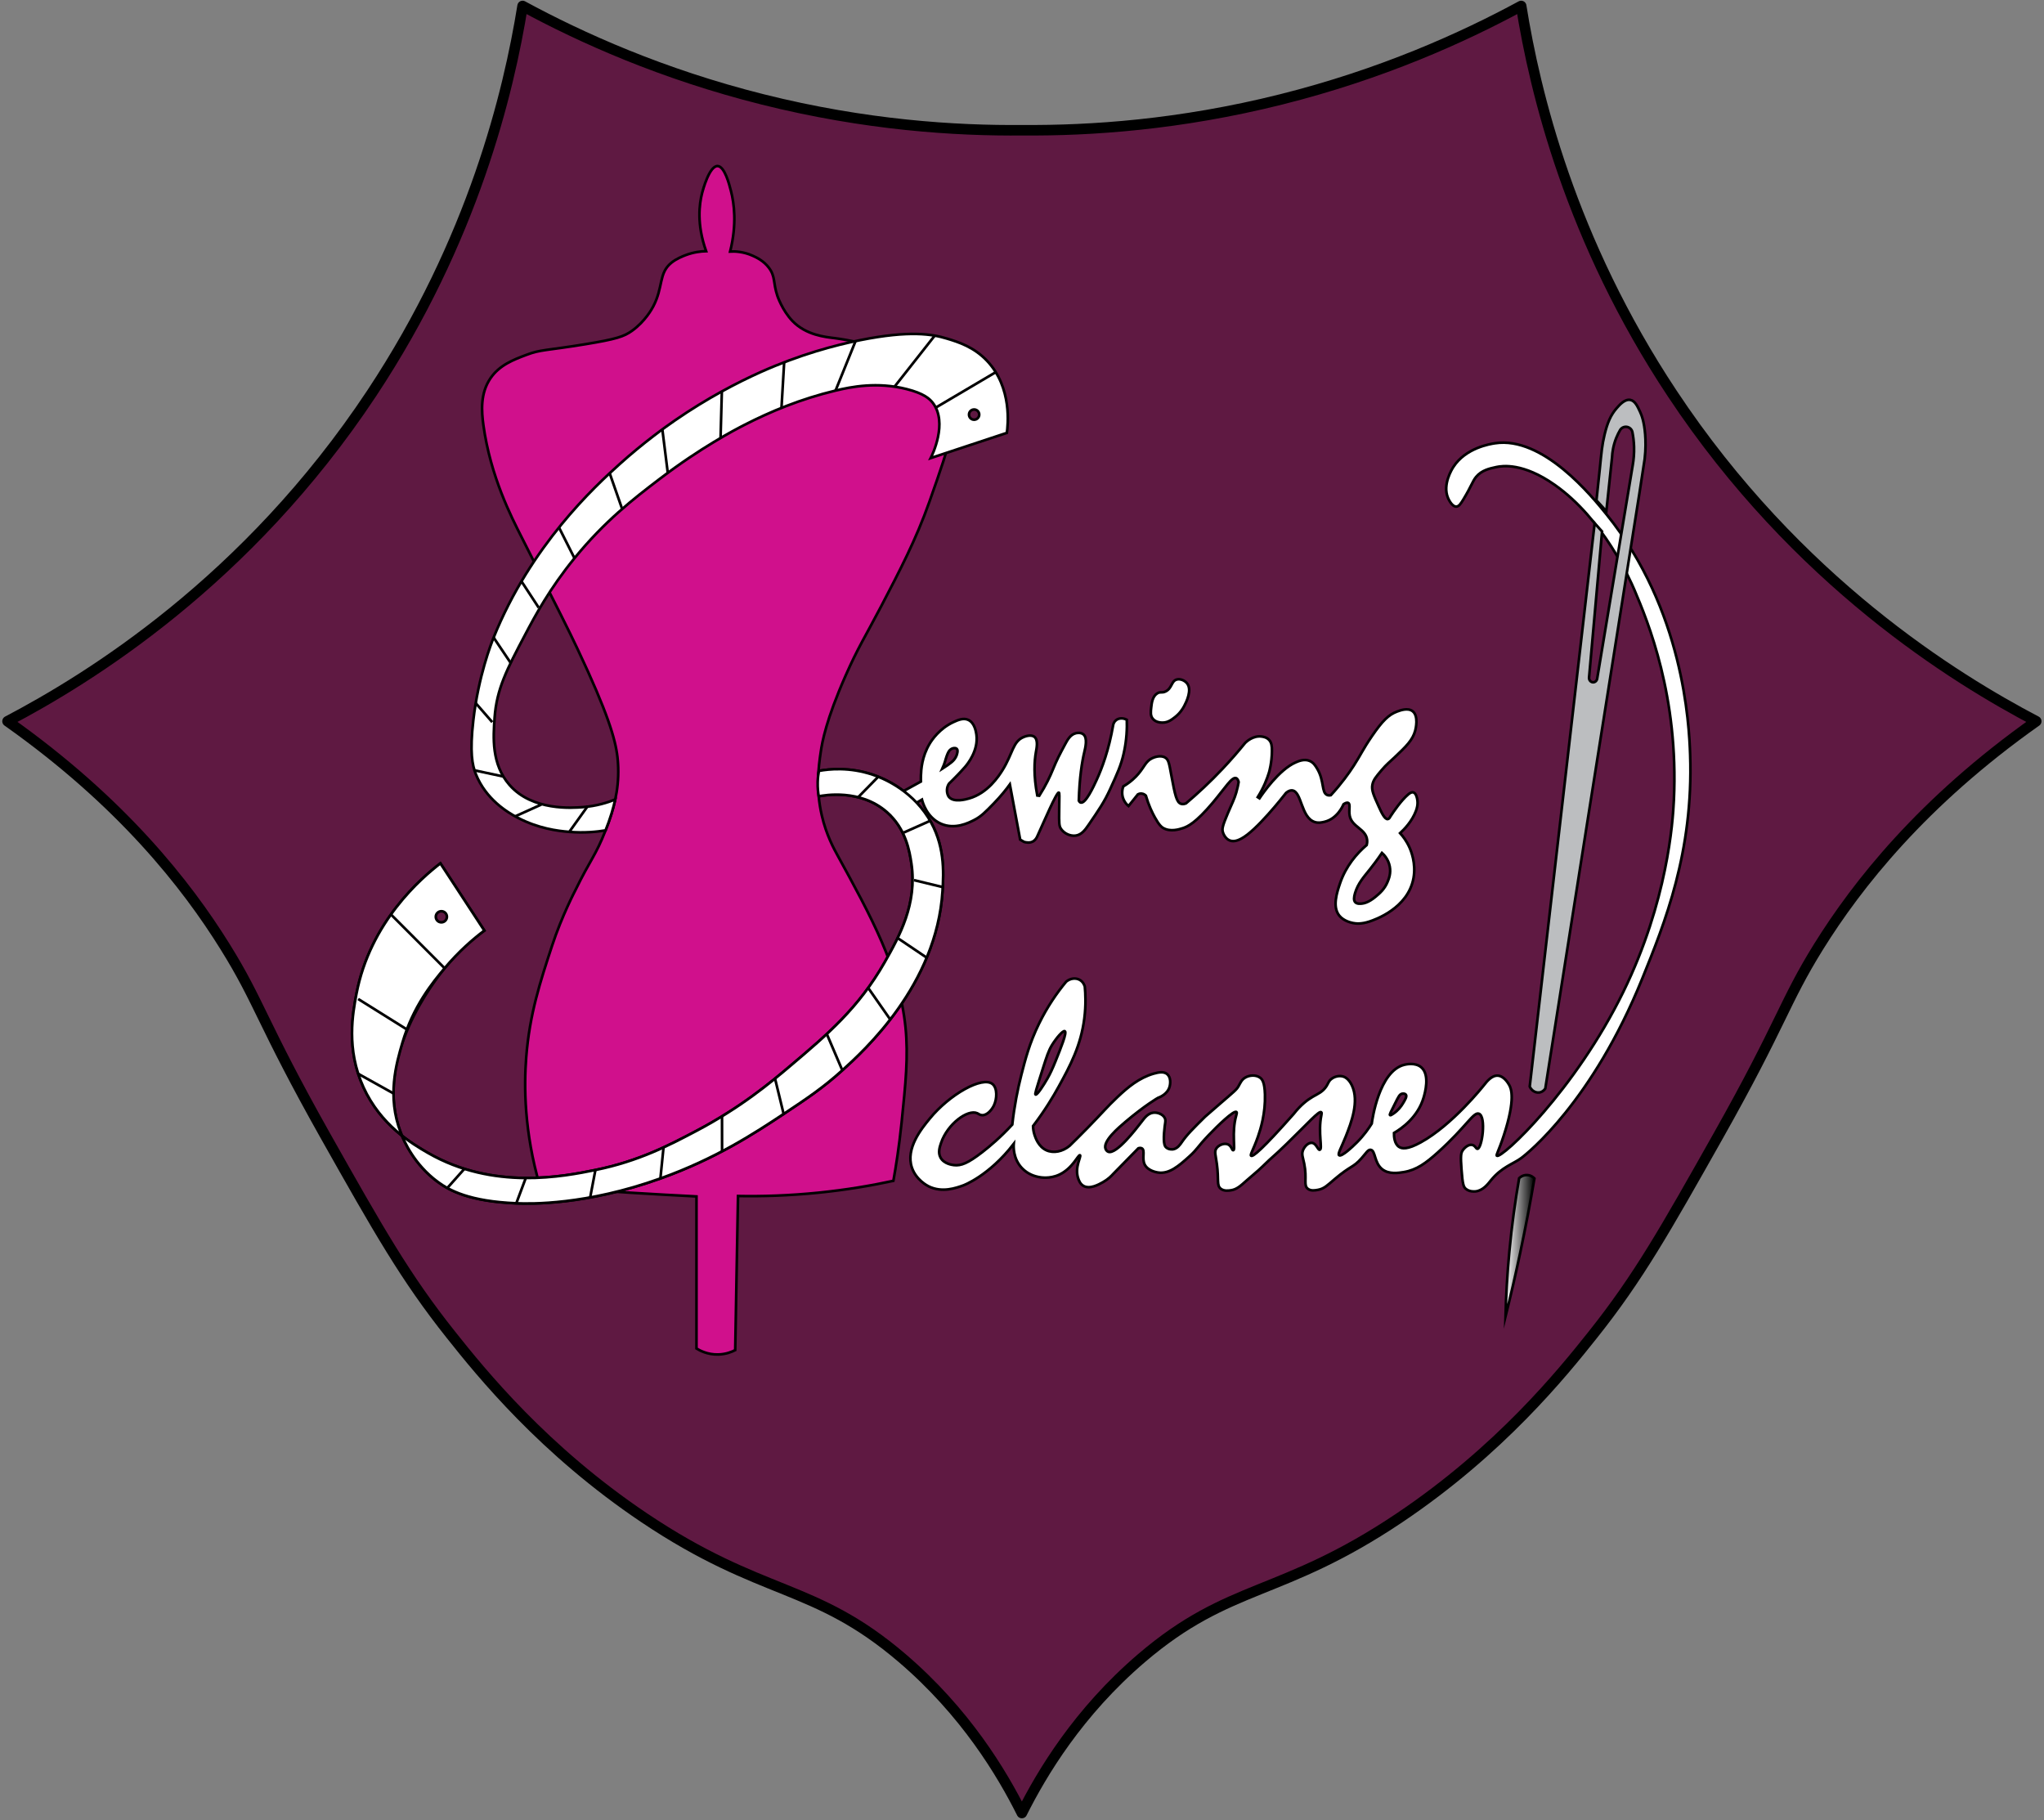 <?xml version="1.0" encoding="UTF-8"?> <svg xmlns="http://www.w3.org/2000/svg" width="776" height="691" viewBox="0 0 776 691" fill="none"><rect x="0" y="0" width="776" height="691" fill="#808080" stroke="none"/> <path d="M388.4 49.44C362.78 49.7 328.56 47.52 289.58 37.75C251.36 28.17 220.66 14.34 198.4 2.27C193.12 35.01 179.7 91.1 141.06 149.39C93.69 220.85 33.49 257.74 2.86 273.82C46.2 304.45 70.84 335.9 85.43 359.37C98.61 380.53 99.36 388.24 123.61 431.34C143.6 466.78 153.89 485.01 171.21 506.76C182.83 521.39 206.45 550.61 244.59 576.23C289.69 606.51 308.86 600.72 342.5 629.47C366.52 650.01 380.33 673.08 387.95 688.3C395.58 673.08 409.39 650.01 433.4 629.47C467.04 600.72 486.21 606.51 531.31 576.23C569.45 550.61 593.07 521.39 604.69 506.76C622.02 485.01 632.27 466.78 652.26 431.34C676.55 388.23 677.29 380.53 690.44 359.37C705.07 335.9 729.71 304.45 773.05 273.82C742.42 257.74 682.22 220.86 634.85 149.39C596.2 91.11 582.75 35.01 577.51 2.27C555.27 14.32 524.57 28.17 486.33 37.75C447.74 47.42 413.84 49.64 388.4 49.44Z" fill="#5F1942" stroke="black" stroke-width="4" stroke-miterlimit="10" stroke-linecap="round" stroke-linejoin="round"></path> <path d="M280.18 454.06C289.3 454.23 299.55 453.92 310.68 452.8C321.15 451.74 330.69 450.13 339.17 448.29C340.12 443 341.33 435.45 342.27 426.33C343.83 411.19 344.88 401.02 343.77 390C341.51 367.54 330.6 347.76 317.99 324.76C316.66 322.33 313.75 317.14 312 309.62C309.63 299.44 310.78 291.02 311.58 285.55C312.14 281.68 313.64 273.28 321.01 256.55C325.81 245.67 328.39 241.92 334.58 230.08C341.54 216.75 347.8 204.79 352.83 190.53C360.94 167.53 364.99 156.03 359.73 147.59C352.16 135.45 327.31 129.69 316.81 128.37C313.48 127.95 306.03 127.28 300.83 121.84C296.91 117.74 295.11 112.26 295.11 112.26C293.47 107.34 294.42 105.02 291.94 101.7C289.89 98.96 287.13 97.71 285.76 97.09C282.18 95.47 278.92 95.4 277.19 95.49C279.82 84.97 278.69 77.15 277.51 72.53C276.88 70.05 275.11 63.13 272.43 63.04C269.27 62.94 266.77 72.42 266.57 73.22C265.5 77.38 264.42 85.04 268.08 95.36C266.2 95.4 263.37 95.69 260.19 96.9C259.31 97.24 256.81 98.19 254.86 99.78C249.97 103.76 251.89 108.97 247.98 116.37C247.54 117.2 244.93 122.03 239.91 125.61C236.84 127.79 233.95 128.75 222.21 130.68C207.01 133.17 205.36 132.63 199.82 134.73C194.9 136.59 189.63 138.59 186.21 143.6C182.3 149.33 182.79 156.08 183.53 161.46C186.22 180.96 194.24 196.46 197.93 203.74C212.78 233.07 215.58 238.58 219.38 246.63C230.72 270.66 233.63 280.57 234.42 287.43C234.65 289.41 234.69 291.24 234.7 291.36C234.98 300.22 232.88 307.7 229.9 315.26C226.03 325.08 224.08 326.39 218.46 337.93C218.46 337.93 213.35 347.58 209.58 359.07C205.09 372.74 201.06 385 199.78 401.35C198.93 412.15 198.92 429.49 204.99 450.37C216.37 451.27 227.91 452.09 239.61 452.82C247.96 453.34 256.23 453.81 264.42 454.22C264.42 473.46 264.42 492.7 264.42 511.95C265.62 512.69 268.6 514.32 272.67 514.22C275.64 514.15 277.91 513.19 279.12 512.56C279.48 493.05 279.83 473.55 280.18 454.06Z" fill="#D0108C" stroke="black" stroke-miterlimit="10"></path> <path d="M353.34 173.91C362.98 170.72 372.61 167.53 382.25 164.34C382.63 161.56 384.36 147.19 374.75 137.01C369.75 131.71 363.85 129.85 359.43 128.52C354.01 126.88 345.45 125.34 326.49 129.15C317.02 131.06 303.86 134.52 288.76 141.26C279.93 145.24 268.59 151.09 256.29 159.57C252.85 161.94 244.44 167.92 235.27 176.17C225.8 184.69 201.44 207.17 187.4 242.05C186.53 244.22 181.64 256.61 179.7 273.4C178.28 285.73 179.31 290.51 180.64 293.86C184.44 303.43 192.67 308.44 196.6 310.47C204.41 314.52 211.5 315.44 216.12 315.82C221.8 316.29 226.56 315.8 229.89 315.25C230.68 313.32 231.45 311.19 232.16 308.87C232.73 307 233.19 305.21 233.57 303.52C230.75 304.66 226.49 306.03 221.19 306.43C217.53 306.71 202.11 307.98 193.41 297.98C186.52 290.07 187.25 279.87 187.78 272.45C188.55 261.64 192.36 254.22 199.44 240.83C203.29 233.54 208.63 223.55 218.1 211.92C229.56 197.83 240.54 189.36 250.48 181.79C266.04 169.94 278.89 163.22 282.58 161.33C292.47 156.27 303.8 151.51 317.21 148.28C323.18 146.84 333.01 144.88 344.24 147.72C350.73 149.36 352.93 151.4 354.09 152.88C360.01 160.47 353.81 172.99 353.34 173.91Z" fill="white" stroke="black" stroke-miterlimit="10"></path> <path d="M310.9 292.66C315.28 291.91 322.88 291.27 331.39 294.13C336.22 295.76 339.74 297.97 341.6 299.27C342.19 299.68 348.22 303.95 352.38 310.38C358.97 320.55 358.21 332.1 357.82 338.32C355.59 373.93 327.93 398.96 319.79 406.33C312.4 413.02 306.16 417.16 297.51 422.91C286.61 430.15 271.75 439.88 250.73 447.4C222.39 457.55 201.41 457.05 196.02 456.83C178.26 456.11 170.66 451.98 166.19 448.69C157.32 442.14 153.44 433.41 152.14 430.02C141.36 401.97 165.33 371.81 168.8 367.58C174.28 360.89 179.86 356.25 183.87 353.29C178.31 344.79 172.75 336.28 167.19 327.78C159.92 333.4 140.52 350.02 135.32 377.35C133.93 384.68 131.35 398.23 137.98 412.76C144.56 427.18 156.39 434.21 162.53 437.74C187.35 452.02 214.08 446.61 226.06 444.19C242.58 440.85 254.33 434.65 264.36 429.36C281.31 420.42 292.52 411.04 300.42 404.35C314.05 392.81 325.94 382.74 335.83 365.4C341.44 355.55 348.31 343.11 346.01 327.78C345.31 323.14 343.91 314.63 336.72 308.31C326.69 299.5 313.24 301.82 311.14 302.21C310.9 301.07 310.69 299.75 310.61 298.27C310.47 296.08 310.65 294.17 310.9 292.66Z" stroke="black" stroke-miterlimit="10"></path> <path d="M339.45 302.3C342.84 300.44 346.23 298.57 349.62 296.71C349.6 296.18 349.58 295.41 349.62 294.49C349.71 292.18 349.97 287.26 352.96 282.31C353.8 280.92 356.67 276.59 361.97 274.14C363.68 273.35 365.74 272.44 367.6 273.3C370.08 274.44 370.56 277.95 370.7 278.93C371.53 284.96 367.25 290.12 366.48 291.04C365.69 291.98 364.03 293.72 363.81 293.96C362.36 295.48 361.13 296.68 360.31 297.47C360.13 297.73 359.89 298.12 359.73 298.64C359.23 300.21 359.69 301.86 360.29 302.58C362.13 304.78 366.83 303.45 367.89 303.14C375.01 301.12 379.21 294.6 380.56 292.44C384.6 285.99 384.46 281.44 388.73 279.77C389.13 279.61 391.4 278.72 392.71 279.75C394.21 280.94 393.56 283.99 393.3 285.45C392.67 289.02 392.34 294.36 393.8 302.01C394.05 302.04 394.31 302.07 394.56 302.1C397.11 298.1 398.71 294.64 399.72 292.15C401.24 288.4 402.33 286.36 404.51 282.3C405.29 280.85 406.4 278.85 408.45 278.36C408.69 278.3 410.27 277.95 411.29 278.79C412.99 280.18 412.04 283.89 411.66 285.53C410.75 289.41 409.81 295.22 409.57 303.99C409.72 304.27 409.96 304.62 410.32 304.7C412.18 305.14 415.19 298.56 416.32 296.11C418.38 291.63 420.98 284.74 422.64 275.1C422.74 274.71 423.01 273.96 423.72 273.4C424.78 272.56 426.38 272.5 427.79 273.25C427.9 276.39 427.78 280.86 426.61 286.05C425.59 290.58 424.2 293.61 421.43 299.67C419.25 304.44 417.26 307.34 413.29 313.14C411.99 315.04 410.65 316.88 408.45 317.22C406.35 317.54 404 316.43 402.82 314.69C402.08 313.59 402.05 312.6 402.12 307.51C402.19 302.2 402.26 300.95 401.98 300.89C401.1 300.71 396.29 312.09 393.81 317.5C393.61 317.94 393.15 318.92 392.12 319.47C390.95 320.1 389.61 319.86 388.78 319.62C388.29 319.33 387.8 319.05 387.31 318.76C386 311.77 384.7 304.78 383.39 297.79C382.05 299.63 380.04 302.19 377.32 304.99C374.1 308.3 372.49 309.96 369.87 311.3C367.82 312.35 362.53 315.07 357.2 312.71C351.81 310.32 350.25 304.47 350.02 303.56C347.86 304.83 345.7 306.09 343.54 307.36C342.17 305.68 340.81 303.99 339.45 302.3Z" fill="white" stroke="black" stroke-miterlimit="10"></path> <path d="M310.9 292.66C314.71 291.97 322.46 291.11 331.39 294.13C334.29 295.11 345.37 299.22 352.38 310.37C358.78 320.55 358.28 330.96 357.82 338.31C355.59 373.92 327.93 398.95 319.79 406.32C312.4 413.01 306.16 417.15 297.51 422.9C286.61 430.14 271.75 439.87 250.73 447.39C222.39 457.54 201.41 457.04 196.02 456.82C178.26 456.1 170.66 451.97 166.19 448.68C157.32 442.13 153.44 433.4 152.14 430.01C146.83 416.21 150.46 403.78 152.77 395.88C156.81 382.04 164.25 372.99 168.8 367.57C174.28 361.04 179.76 356.38 183.87 353.28C178.31 344.78 172.75 336.27 167.19 327.77C159.92 333.39 140.52 350.01 135.32 377.34C133.93 384.67 131.35 398.22 137.98 412.75C144.56 427.17 156.39 434.2 162.53 437.73C187.35 452.01 214.08 446.6 226.06 444.18C242.58 440.84 254.33 434.64 264.36 429.35C281.31 420.41 292.52 411.03 300.42 404.34C314.05 392.8 325.94 382.73 335.83 365.39C341.44 355.54 348.31 343.1 346.01 327.77C345.31 323.11 343.91 314.6 336.72 308.3C326.58 299.41 312.91 301.9 310.84 302.32C310.58 300.89 310.39 299.11 310.44 297.07C310.46 295.38 310.66 293.9 310.9 292.66Z" fill="white" stroke="black" stroke-miterlimit="10"></path> <path d="M426.45 298.56C429.32 296.86 431.12 295.05 432.22 293.75C434.58 290.96 434.99 288.98 437.47 287.83C437.98 287.59 440.51 286.5 442.35 287.61C443.65 288.39 443.87 289.83 444.64 294.05C446.12 302.12 446.73 304.59 448.34 305.15C448.77 305.3 449.39 305.35 450.26 305C454.71 301.24 459.42 296.87 464.17 291.83C467.32 288.49 470.16 285.21 472.73 282.04C473.19 281.58 475.74 279.18 478.97 279.62C479.53 279.7 480.82 279.87 481.78 280.88C482.75 281.89 482.9 283.25 482.89 285.1C482.86 289.61 481.83 293.08 481.78 293.24C481.07 295.58 479.81 298.92 477.49 302.64C477.71 302.79 477.93 302.94 478.16 303.08C479.41 301.22 485.59 292.22 491.85 289.46C493.05 288.93 495.16 288.04 497.18 288.87C498.64 289.47 499.39 290.69 500.07 291.83C502.85 296.5 501.63 300.9 503.87 301.81C504.13 301.92 504.57 302.03 505.25 301.89C509.35 297.44 512.16 293.46 513.98 290.64C516.64 286.53 517.31 284.65 520.86 279.46C524.83 273.66 527.17 271.34 530.41 270.13C531.61 269.68 534.47 268.62 536.26 269.98C538.67 271.81 537.44 276.75 537.3 277.31C536.34 280.99 533.78 283.42 529.45 287.52C527.51 289.36 526.41 290.16 524.57 292.33C522.43 294.84 521.37 296.1 521.02 297.95C520.63 300 521.55 302.03 523.39 306.09C524.42 308.37 525.7 311.14 526.87 310.97C527.31 310.91 527.62 310.44 527.83 310.01C529.06 308.13 531.94 303.89 534.57 301.65C535.07 301.22 535.84 300.63 536.57 300.84C537.61 301.13 537.94 302.87 538.05 303.43C538.42 305.36 537.89 307.01 537.53 307.94C536.04 311.84 533.14 314.83 531.54 316.3C532.58 317.44 533.98 319.23 535.09 321.7C535.69 323.03 537.63 327.75 536.64 333.32C534.59 344.9 521.84 349.2 519.99 349.82C516.84 350.88 514.77 350.65 513.62 350.41C512.97 350.27 510.18 349.69 508.51 347.67C505.72 344.3 507.59 338.76 508.73 335.38C510.96 328.78 515.12 324.01 518.87 320.8C518.97 320.39 519.1 319.7 519.02 318.88C518.58 314.66 513.28 314.01 512.43 309.78C511.95 307.38 512.82 305.29 511.84 304.82C511.32 304.57 510.6 304.96 510.06 305.34C509.75 306.08 507.63 310.86 502.81 312C501.78 312.24 500.52 312.54 499.11 312.07C493.86 310.33 494.25 300.52 490.6 300.08C490.14 300.02 489.35 300.09 488.27 300.99C486.88 302.76 476.95 315.39 471.29 318.36C470.43 318.81 468.65 319.75 466.92 319.1C465 318.38 464.32 316.13 464.26 315.92C463.9 314.65 464.11 313.55 466.18 308.67C467.96 304.48 468.62 303.37 469.36 300.82C469.84 299.17 470.1 297.78 470.25 296.9C470.12 296.36 469.86 295.63 469.29 295.42C467.68 294.83 465.22 299.02 460.41 304.75C453.92 312.46 450.84 313.81 449.16 314.37C447.71 314.85 444.29 315.95 441.54 314.3C441 313.98 440.1 313.32 438.43 310.3C437.41 308.46 436.08 305.71 435.03 302.08C434.89 301.93 434.33 301.35 433.4 301.27C432.72 301.21 432.2 301.45 432 301.56C430.81 303.04 429.63 304.52 428.44 306C427.93 305.58 427.06 304.74 426.52 303.41C425.59 301.18 426.25 299.12 426.45 298.56Z" fill="white" stroke="black" stroke-miterlimit="10"></path> <path d="M524.66 323.8C522.85 326.47 521.26 328.55 520.15 329.94C517.72 332.99 515.56 335.33 514.45 339.04C513.97 340.65 513.89 341.84 514.52 342.52C515.17 343.21 516.31 343.11 517.04 343.04C517.71 342.97 519.53 342.69 522.22 340.45C523.78 339.15 525.66 337.58 526.81 334.75C527.29 333.58 528.11 331.56 527.62 328.98C527.1 326.15 525.34 324.4 524.66 323.8Z" fill="#5F1942" stroke="black" stroke-miterlimit="10"></path> <path d="M437.62 272.83C438.8 274.33 440.89 274.33 441.37 274.33C443.4 274.33 444.83 273.22 446.06 272.27C448.01 270.76 449.09 269 449.63 267.95C450.29 266.66 452.77 261.86 450.57 259.32C449.68 258.29 447.98 257.56 446.63 258.01C444.65 258.66 444.97 261.33 442.5 262.51C441.04 263.21 440.52 262.47 439.31 263.26C437.52 264.42 437.24 266.91 437.06 268.52C436.86 270.26 436.7 271.66 437.62 272.83Z" fill="white" stroke="black" stroke-miterlimit="10"></path> <path d="M384.31 426.94C379.93 431.69 375.87 435.13 372.86 437.45C367.48 441.6 364.87 442.65 362.16 442.33C361.59 442.26 358.41 441.89 357.09 439.51C356.04 437.62 356.73 435.49 357.28 433.88C359.72 426.67 367.4 421.06 370.98 422.62C371.61 422.89 372 423.34 372.86 423.37C374.84 423.44 376.61 421.23 377.36 419.62C378.52 417.14 378.7 413.09 376.8 411.55C372.94 408.42 360.44 415.54 352.96 424.69C349.86 428.48 343.73 435.98 346.2 443.27C347.79 447.96 352.12 450.18 352.58 450.4C357.7 452.92 363.01 451 365.72 450.02C365.72 450.02 375.36 446.54 384.87 434.25C384.8 435.09 384.52 439.8 387.97 443.45C390.36 445.98 393.25 446.62 394.26 446.83C394.97 446.98 398.47 447.66 402.14 445.95C407.3 443.56 409.37 438.21 410.02 438.57C410.64 438.91 407.86 443.09 409.34 447.4C409.59 448.14 410.07 449.48 411.33 450.21C413.74 451.61 417.16 449.69 418.74 448.8C420.61 447.75 421.9 446.5 422.68 445.61C425.84 442.39 429 439.17 432.16 435.94C432.5 435.83 433.08 435.7 433.54 435.98C434.85 436.77 433.4 439.78 434.6 442.14C435.83 444.56 439.26 445.08 439.67 445.14C443.92 445.78 447.58 442.58 451.49 439.06C454.75 436.13 454.34 435.68 458.91 430.9C462.12 427.54 468.43 421.37 469.41 422.17C469.67 422.38 469.46 423.02 469.32 423.52C467.47 430.14 469.18 436.54 468.2 436.69C467.69 436.77 467.58 435.01 466.14 434.44C464.75 433.89 462.74 434.63 461.82 435.94C460.93 437.21 461.51 438.36 461.98 441.88C462.8 447.97 461.79 450.05 463.51 451.33C464.73 452.25 466.34 452.02 467.26 451.89C469.5 451.58 470.9 450.28 473.31 448.13C475.26 446.38 477.34 444.77 479.21 442.94C484.04 438.22 482.81 439.76 488.41 434.33C496.78 426.21 500.75 421.61 501.61 422.24C501.86 422.42 501.73 422.95 501.64 423.42C500.3 430.06 502.22 436.24 501.05 436.51C500.29 436.68 499.78 434.04 498.05 433.88C496.68 433.75 495.24 435.23 494.67 436.7C494.06 438.26 494.65 439.33 495.14 441.77C496.31 447.56 494.75 449.99 496.55 451.34C497.69 452.2 499.25 451.92 500.35 451.72C502.76 451.28 503.96 449.97 506.66 447.68C512.97 442.33 513.61 443.42 516.85 439.77C518.71 437.68 519.36 436.37 520.38 436.52C522.24 436.79 521.66 441.37 524.7 443.84C527.25 445.91 530.92 445.3 532.96 444.97C537.84 444.16 541.38 441.54 545.91 437.46C556.74 427.7 559.42 422 561.49 422.82C564.32 423.95 562.67 435.95 560.93 436.15C560.37 436.21 560.1 434.88 558.87 434.65C557.54 434.4 556.07 435.63 555.33 436.71C554.62 437.74 554.46 438.77 554.86 444.03C555.28 449.65 555.62 450.61 556.51 451.35C557.84 452.45 559.59 452.36 560.19 452.3C563.09 451.99 564.95 449.42 566.07 448.04C570.2 443 574.55 441.86 577.52 439.66C580.05 437.79 604.57 418.16 623.45 371.58C631.97 350.55 642.94 323.53 641.66 286.55C641.25 274.75 639.18 231.56 609.94 195.32C604.47 188.54 585.84 165.46 567.52 168.29C565.76 168.56 556.45 170 551.75 177.3C551.24 178.1 547.62 183.89 549.69 188.94C549.79 189.2 551.13 192.37 552.88 192.32C553.86 192.29 554.55 191.27 555.51 189.69C558.68 184.48 559 182.75 560.39 181.06C562.48 178.51 565.53 177.86 568.09 177.31C570.38 176.82 578.23 175.63 590.24 184.07C608.77 197.09 618.88 220.15 620.46 223.86C625.62 235.94 637.37 264.38 635.48 303.82C635.09 312.02 633.07 342.2 616.33 376.46C598.02 413.95 570.03 440.05 568.28 438.78C567.9 438.51 568.94 437.09 570.91 431.08C575.49 417.1 573.66 413.17 572.97 411.93C572.69 411.43 571.08 408.52 568.65 408.36C566.32 408.21 564.42 410.67 563.58 411.74C563.06 412.4 551.41 427.09 539.37 433.7C534.38 436.44 532.27 436.17 531.11 435.39C529.34 434.19 529.21 431.44 529.23 430.13C532.05 428.47 538.29 424.21 540.49 416.62C540.95 415.05 542.97 408.06 539.55 405.17C537.26 403.24 533.69 404.11 533.17 404.23C523.52 406.57 520.94 425.3 520.78 426.57C519.65 428.38 517.86 430.96 515.22 433.63C513.45 435.42 509.31 439.29 508.39 438.58C507.75 438.09 509.22 435.75 510.92 431.45C513 426.2 516.08 418.16 513.27 412.12C512.03 409.44 510.42 408.86 510.08 408.74C508.44 408.19 506.57 408.72 505.39 409.68C504.4 410.47 504.32 411.2 503.61 412.33C502.2 414.56 500.25 415.29 498.33 416.41C496.43 417.52 493.85 419.43 491.15 422.89C479.02 436.61 475.62 439.26 474.98 438.77C474.5 438.41 475.86 436.46 477.61 431.45C478.56 428.72 480.46 422.68 480.24 415.49C480.1 410.91 479.21 409.72 478.36 409.11C476.79 407.98 474.35 408.14 472.73 409.11C471.36 409.93 470.9 411.13 470.26 412.27C469.43 413.76 468.72 414.22 462.94 419.23C459.37 422.33 457.58 423.88 457.51 423.95C452.92 428.49 450.63 430.76 448.66 433.63C448.08 434.48 447.03 436.08 445.32 436.33C445.22 436.34 443.71 436.53 442.69 435.58C442.25 435.17 441.65 434.3 441.94 430.09C442.2 426.23 442.81 425.47 442.13 424.31C441.31 422.91 439.37 422.24 437.81 422.43C435.75 422.69 434.49 424.45 433.31 426C431.32 428.59 423.79 438.41 420.73 437.26C420.1 437.02 419.82 436.37 419.75 436.22C418.51 433.32 424.59 428.17 427.28 425.89C434.69 419.61 439.6 416.8 439.64 416.78C439.68 416.77 439.75 416.74 439.84 416.71C440.2 416.58 443.15 415.46 444 412.67C444.42 411.31 444.51 408.96 443.11 407.78C441.94 406.79 440.13 406.98 437.99 407.6C432.42 409.23 428.23 412.72 424.23 416.51C420.1 420.42 418.88 422.07 412.9 428.19C410.06 431.1 407.68 433.44 406.08 435C403.42 437.21 399.97 437.92 397.26 436.69C394.22 435.31 393.11 431.93 392.76 430.87C392.31 429.51 392.21 428.32 392.2 427.49C396.71 421.56 399.87 416.28 401.96 412.47C406.3 404.56 410.36 397 411.67 386.57C412.31 381.48 412.1 377.24 411.84 374.53C411.72 374.14 411.28 372.79 409.95 372.02C408.42 371.14 406.35 371.38 404.78 372.67C401.18 377.01 397.55 382.3 394.46 388.63C390.82 396.07 389.25 402.23 387.74 408.12C386.38 413.45 385.11 419.76 384.31 426.94Z" fill="white" stroke="black" stroke-miterlimit="10"></path> <path d="M527.72 423.36C527.91 423.51 528.37 423.2 529.02 422.77C530.81 421.56 531.88 420.1 532.56 418.99C533.42 417.59 534.24 416.24 533.74 415.57C533.45 415.18 532.79 415.12 532.32 415.22C531.34 415.42 530.91 416.38 529.72 418.76C528.03 422.16 527.44 423.14 527.72 423.36Z" fill="#5F1942" stroke="black" stroke-miterlimit="10"></path> <path d="M393.15 415.54C393.76 415.83 396.35 411.75 397.65 409.46C398.71 407.59 399.55 405.8 400.69 402.98C402.83 397.68 405.13 391.96 404.26 391.48C403.56 391.09 401 394.11 399.37 396.77C398.1 398.84 397.36 401.13 395.93 405.63C393.21 414.21 392.84 415.39 393.15 415.54Z" fill="#5F1942" stroke="black" stroke-miterlimit="10"></path> <path d="M576.74 447.3C576.91 447.12 578.07 446 579.84 446.1C581.39 446.19 582.34 447.18 582.54 447.39C580.98 456.5 579.2 465.89 577.15 475.55C575.37 483.93 573.5 492.05 571.55 499.9C571.75 492.14 572.2 483.9 573.02 475.24C573.94 465.29 575.24 455.95 576.74 447.3Z" fill="url(#paint0_linear_151_6)" stroke="black" stroke-miterlimit="10"></path> <path d="M357.74 291.84C358.21 290.8 358.52 289.92 358.72 289.28C359.01 288.37 359.05 288.06 359.38 287.12C359.98 285.46 360.36 285.02 360.61 284.78C360.84 284.56 361.34 284.1 362.09 284.02C362.32 284 362.89 283.94 363.25 284.29C363.62 284.66 363.53 285.28 363.45 285.77C363.25 286.98 362.63 287.89 362.2 288.43C361.61 289.15 360.96 289.62 359.69 290.54C358.89 291.11 358.21 291.54 357.74 291.84Z" fill="#5F1942" stroke="black" stroke-miterlimit="10"></path> <path d="M325.79 302.67L333.42 294.88" stroke="black" stroke-miterlimit="10"></path> <path d="M353.14 311.61L343.09 316.08" stroke="black" stroke-miterlimit="10"></path> <path d="M358.06 336.82L346.99 334.14" stroke="black" stroke-miterlimit="10"></path> <path d="M351.81 363.56L340.77 356.12" stroke="black" stroke-miterlimit="10"></path> <path d="M223.18 305.96L216.13 315.81" stroke="black" stroke-miterlimit="10"></path> <path d="M205.53 305.43L195.59 309.92" stroke="black" stroke-miterlimit="10"></path> <path d="M191.11 294.8L180.15 292.46" stroke="black" stroke-miterlimit="10"></path> <path d="M180.62 266.95L186.89 274.16" stroke="black" stroke-miterlimit="10"></path> <path d="M187.41 242.05L193.88 251.68" stroke="black" stroke-miterlimit="10"></path> <path d="M197.98 220.7L204.51 230.68" stroke="black" stroke-miterlimit="10"></path> <path d="M378.03 141.3L355.26 154.74" stroke="black" stroke-miterlimit="10"></path> <path d="M148.42 347.17L168.79 367.57" stroke="black" stroke-miterlimit="10"></path> <path d="M135.98 379.26L154.66 390.94" stroke="black" stroke-miterlimit="10"></path> <path d="M136 407.66L149.37 415.11" stroke="black" stroke-miterlimit="10"></path> <path d="M176.3 443.74L169.82 451.02" stroke="black" stroke-miterlimit="10"></path> <path d="M199.61 447.21L196.01 456.82" stroke="black" stroke-miterlimit="10"></path> <path d="M226.05 444.17L224.06 454.59" stroke="black" stroke-miterlimit="10"></path> <path d="M369.82 159.34C370.891 159.34 371.76 158.471 371.76 157.4C371.76 156.329 370.891 155.46 369.82 155.46C368.748 155.46 367.88 156.329 367.88 157.4C367.88 158.471 368.748 159.34 369.82 159.34Z" fill="#5F1942" stroke="black" stroke-miterlimit="10"></path> <path d="M167.56 350.16C168.725 350.16 169.67 349.215 169.67 348.05C169.67 346.885 168.725 345.94 167.56 345.94C166.394 345.94 165.45 346.885 165.45 348.05C165.45 349.215 166.394 350.16 167.56 350.16Z" fill="#5F1942" stroke="black" stroke-miterlimit="10"></path> <path d="M324.81 129.49L317.21 148.29" stroke="black" stroke-miterlimit="10"></path> <path d="M297.71 137.54L296.69 154.86" stroke="black" stroke-miterlimit="10"></path> <path d="M274.05 148.6L273.56 166.29" stroke="black" stroke-miterlimit="10"></path> <path d="M251.46 163.01L253.52 179.51" stroke="black" stroke-miterlimit="10"></path> <path d="M231.46 179.65L236.2 193.23" stroke="black" stroke-miterlimit="10"></path> <path d="M212.22 200.25L218.1 211.92" stroke="black" stroke-miterlimit="10"></path> <path d="M329.6 375.04L337.97 387.03" stroke="black" stroke-miterlimit="10"></path> <path d="M313.89 392.54L319.78 406.32" stroke="black" stroke-miterlimit="10"></path> <path d="M294.24 409.47L297.5 422.89" stroke="black" stroke-miterlimit="10"></path> <path d="M274.11 423.79L274.13 437.08" stroke="black" stroke-miterlimit="10"></path> <path d="M251.91 435.6L250.72 447.39" stroke="black" stroke-miterlimit="10"></path> <path d="M354.87 127.42L339.61 146.8" stroke="black" stroke-miterlimit="10"></path> <path d="M605.41 198.65C606.35 199.69 607.28 200.74 608.22 201.78C606.57 220.27 604.92 238.76 603.28 257.25C603.21 258.25 604.01 259.06 604.88 259.03C605.62 259.01 606.3 258.37 606.38 257.53C610.89 230.5 615.39 203.47 619.89 176.44C620.21 174.56 620.44 172.24 620.36 169.59C620.3 167.53 620.05 165.7 619.75 164.14C619.57 163.1 618.76 162.28 617.73 162.08C616.71 161.88 615.66 162.33 615.1 163.21C614.58 164.09 614.07 165.11 613.6 166.27C612.46 169.13 612.09 171.75 612 173.72C611.28 180.51 610.56 187.3 609.84 194.09C608.59 192.71 607.34 191.34 606.09 189.96C606.66 184.84 607.09 180.71 607.36 177.99C607.99 171.7 608.2 169 609.19 164.9C610.26 160.5 611.48 157.6 613.69 155.05C614.84 153.72 616.82 151.44 618.93 151.82C620.71 152.14 621.67 154.22 622.63 156.3C623.26 157.66 624.2 160.09 624.58 164.9C624.76 167.18 624.85 170.4 624.39 174.29C623.73 178.58 623.08 182.86 622.42 187.15C622.11 189.11 618.51 211.77 618.2 213.76C607.65 280.24 597.14 346.74 586.67 413.25C586.55 413.44 585.81 414.55 584.42 414.75C583.46 414.89 582.72 414.52 582.45 414.37C581.34 413.79 580.88 412.79 580.76 412.49C588.97 341.2 597.19 269.93 605.41 198.65Z" fill="#BCBEC0" stroke="black" stroke-miterlimit="10"></path> <defs> <linearGradient id="paint0_linear_151_6" x1="571.536" y1="473.003" x2="582.531" y2="473.003" gradientUnits="userSpaceOnUse"> <stop stop-color="white"></stop> <stop offset="1"></stop> </linearGradient> </defs> </svg> 